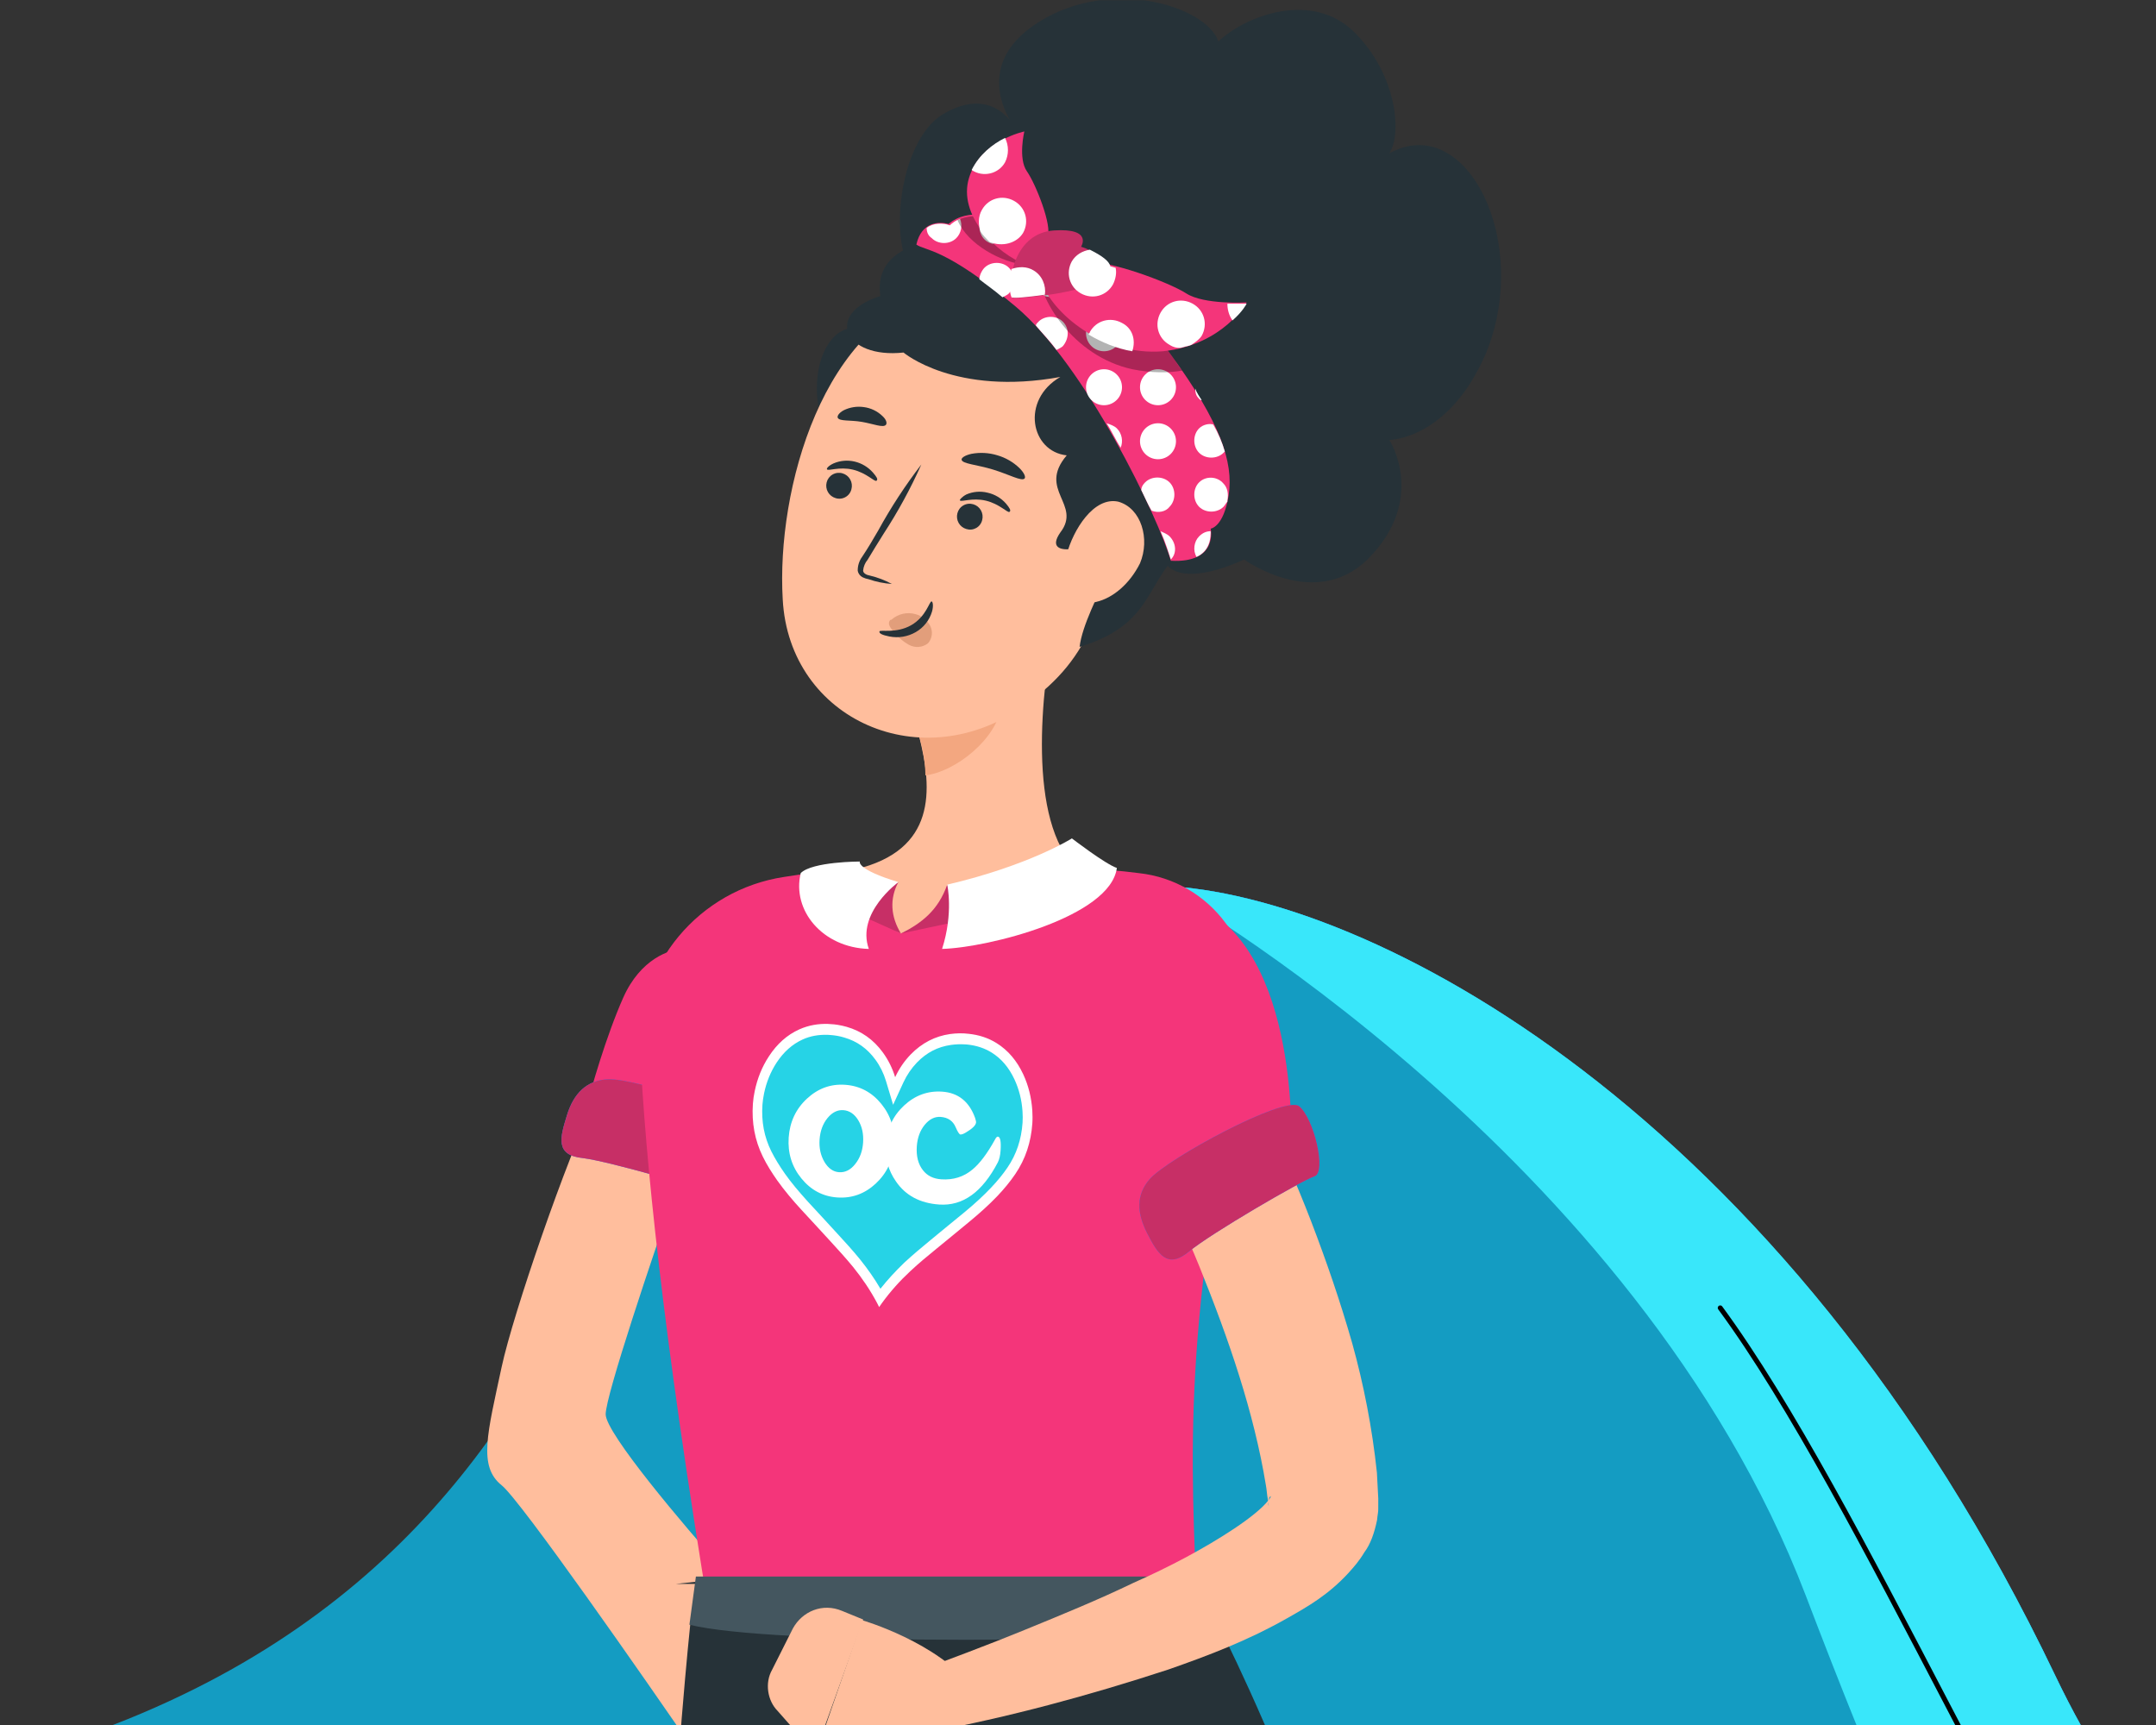 <svg width="200" height="160" viewBox="0 0 200 160" fill="none" xmlns="http://www.w3.org/2000/svg">
<rect x="0" y="0" width="200" height="160" fill="#333333" stroke="none"/>
<g clip-path="url(#clip0)">
<path d="M107.897 82.174C126.614 82.889 165.36 102.679 190.634 155.374C215.789 207.949 271.583 197.338 318.555 202.465C364.573 207.591 394.616 232.031 397 282.818C329.165 262.074 313.309 315.841 268.603 343.858C206.49 382.961 113.977 347.911 113.977 347.911C113.977 347.911 162.26 320.252 94.783 255.636C41.611 204.73 100.148 150.843 80.596 121.277C61.044 91.711 107.897 82.174 107.897 82.174Z" fill="#407BFF"/>
<path d="M107.897 82.174C126.614 82.889 165.36 102.679 190.634 155.374C215.789 207.949 271.583 197.338 318.555 202.465C364.573 207.591 394.616 232.031 397 282.818C329.165 262.074 313.309 315.841 268.603 343.858C206.49 382.961 113.977 347.911 113.977 347.911C113.977 347.911 162.26 320.252 94.783 255.636C41.611 204.73 100.148 150.843 80.596 121.277C61.044 91.711 107.897 82.174 107.897 82.174Z" fill="#149CC2"/>
<path d="M107.897 82.174C107.897 82.174 151.769 106.852 167.506 147.982C193.495 216.175 219.604 256.947 284.816 245.86C350.029 234.773 381.383 233.7 397 282.818C394.735 231.912 364.573 207.591 318.555 202.465C271.583 197.219 215.789 207.949 190.634 155.374C165.479 102.679 126.614 82.889 107.897 82.174Z" fill="#39E7FA"/>
<path d="M0.726 163.203C64.519 145.658 54.43 86.941 75.224 86.941L146.14 336.647C123.247 343.289 62.114 355.046 0.726 348.941C-76.008 341.31 -87.879 327.744 -96.782 312.058C-103.904 299.509 -99.75 278.566 -96.782 269.663C-89.292 279.838 -70.614 288.722 -56.624 292.98C-37.122 298.916 -31.07 295.524 0.726 269.663C36.793 240.329 -58.547 179.505 0.726 163.203Z" fill="#149CC2"/>
<path d="M46.534 126.797C47.587 121.884 52.529 107.497 55.307 101.795L62.763 110.129C60.57 116.416 56.184 129.429 56.184 131.183C56.184 132.938 63.494 141.564 67.15 145.658L64.957 163.203C59.547 155.308 48.289 139.166 46.534 137.763C44.341 136.008 45.218 132.938 46.534 126.797Z" fill="#FFBE9D"/>
<path d="M128.88 14.22C130.072 12.432 129.595 6.948 125.661 3.014C121.726 -0.921 115.527 1.464 113.024 3.848C111.951 0.629 103.128 -2.232 96.333 2.06C89.537 6.352 94.306 12.074 94.306 12.074C94.306 12.074 92.28 7.663 87.392 10.644C82.504 13.743 82.027 27.096 86.915 26.38C97.644 25.069 108.851 45.336 108.851 45.336C103.844 57.615 115.408 51.893 115.408 51.893C115.408 51.893 121.965 56.662 126.853 51.893C132.456 46.29 128.88 40.806 128.88 40.806C128.88 40.806 134.364 40.806 137.821 32.818C142.113 22.446 136.033 10.286 128.88 14.22Z" fill="#263238"/>
<path d="M55.083 102.559L65.813 112.573C65.813 112.573 79.284 104.705 82.503 99.817C85.722 94.929 88.107 91.949 84.53 86.345C81.073 80.742 73.085 80.146 65.813 85.153C58.66 90.16 60.21 91.591 55.083 102.559Z" fill="#407BFF"/>
<path d="M57.814 92.533C59.414 88.933 62.147 88.033 63.314 88.033L61.314 104.033L54.314 103.033C54.814 101.033 56.214 96.133 57.814 92.533Z" fill="#F4357A"/>
<path d="M56.435 100.104C54.409 100.181 53.208 101.435 52.591 103.451C51.973 105.468 51.442 107.159 54.076 107.416C56.608 107.733 65.919 110.442 67.078 111.008C68.237 111.575 70.948 107.232 70.724 105.43C70.724 103.773 59.155 100.034 56.435 100.104Z" fill="#407BFF"/>
<path d="M56.435 100.104C54.409 100.181 53.208 101.435 52.591 103.451C51.973 105.468 51.442 107.159 54.076 107.416C56.608 107.733 65.919 110.442 67.078 111.008C68.237 111.575 70.948 107.232 70.724 105.43C70.724 103.773 59.155 100.034 56.435 100.104Z" fill="#C72F66"/>
<path d="M59.375 97.435C59.852 107.091 61.402 123.305 65.932 150.606H111.116C110.401 134.273 109.685 123.305 115.646 94.693C117.077 88.016 112.308 81.698 105.632 80.983C103.844 80.744 101.936 80.625 99.91 80.506C92.28 80.148 86.08 79.91 79.404 80.506C77.139 80.744 74.874 80.983 72.728 81.34C64.859 82.532 59.018 89.447 59.375 97.435Z" fill="#F4357A"/>
<g clip-path="url(#clip1)">
<path d="M95.761 103C95.681 101.807 95.405 100.677 94.912 99.629C94.336 98.402 93.531 97.431 92.455 96.757C91.656 96.255 90.782 95.987 89.868 95.891C89.288 95.818 88.712 95.832 88.131 95.911C86.746 96.109 85.523 96.732 84.48 97.803C83.89 98.416 83.41 99.112 83.038 99.914C82.78 99.068 82.401 98.312 81.902 97.624C81.018 96.408 79.893 95.632 78.548 95.245C77.984 95.085 77.415 94.991 76.841 94.973C75.922 94.942 75.03 95.087 74.159 95.473C73.001 95.991 72.069 96.841 71.328 97.977C70.684 98.956 70.254 100.037 70.01 101.208C69.925 101.594 69.869 101.993 69.841 102.394C69.72 104.129 70.019 105.761 70.758 107.273C71.144 108.062 71.611 108.792 72.108 109.501C72.799 110.465 73.552 111.356 74.346 112.217C75.246 113.195 76.148 114.161 77.048 115.15C77.761 115.929 78.465 116.697 79.137 117.517C79.967 118.545 80.724 119.654 81.36 120.853C81.428 120.977 81.496 121.113 81.554 121.237C81.639 121.123 81.715 120.997 81.799 120.883C82.595 119.784 83.489 118.79 84.463 117.888C85.232 117.168 86.046 116.495 86.86 115.833C87.887 114.989 88.914 114.157 89.942 113.302C90.838 112.559 91.717 111.781 92.534 110.923C93.124 110.299 93.678 109.641 94.18 108.902C95.131 107.509 95.644 105.933 95.764 104.198C95.792 103.797 95.782 103.393 95.761 103Z" fill="white"/>
<path d="M81.672 119.536C81.132 118.616 80.513 117.724 79.798 116.835C79.109 115.981 78.378 115.19 77.674 114.422C77.228 113.933 76.773 113.444 76.328 112.956C75.873 112.466 75.427 111.978 74.972 111.489C74.072 110.5 73.382 109.668 72.814 108.866C72.29 108.121 71.878 107.439 71.549 106.785C70.885 105.442 70.619 104.029 70.728 102.458C70.751 102.132 70.803 101.787 70.877 101.422C71.094 100.37 71.486 99.417 72.034 98.573C72.699 97.562 73.496 96.855 74.467 96.411C75.18 96.09 75.938 95.958 76.789 95.984C76.866 95.99 76.951 95.996 77.028 96.001C77.467 96.031 77.893 96.105 78.307 96.231C79.501 96.576 80.451 97.252 81.204 98.285C81.642 98.882 81.97 99.547 82.188 100.27L82.85 102.473L83.811 100.383C84.126 99.708 84.543 99.094 85.06 98.553C85.959 97.624 86.984 97.097 88.214 96.921C88.64 96.863 89.083 96.84 89.512 96.87C89.589 96.875 89.675 96.881 89.751 96.886C90.598 96.978 91.339 97.225 91.992 97.63C92.892 98.194 93.584 99.005 94.102 100.108C94.527 101.02 94.784 102.018 94.853 103.091C94.875 103.463 94.88 103.811 94.857 104.137C94.748 105.708 94.289 107.071 93.455 108.298C93.038 108.912 92.535 109.53 91.914 110.184C91.231 110.899 90.441 111.639 89.414 112.483C88.905 112.905 88.386 113.326 87.868 113.748C87.359 114.17 86.841 114.591 86.332 115.013C85.528 115.676 84.693 116.37 83.894 117.109C83.071 117.902 82.335 118.7 81.672 119.536Z" fill="#26D3E6"/>
<path d="M82.928 106.184C82.828 107.625 82.264 108.828 81.239 109.781C80.213 110.733 79.023 111.162 77.668 111.068C76.332 110.975 75.222 110.386 74.338 109.3C73.454 108.215 73.063 106.946 73.163 105.504C73.264 104.063 73.827 102.86 74.853 101.907C75.878 100.955 77.059 100.525 78.395 100.618C79.75 100.712 80.87 101.302 81.753 102.388C82.637 103.473 83.028 104.742 82.928 106.184ZM80.064 105.984C80.12 105.182 79.967 104.485 79.614 103.905C79.262 103.325 78.794 103.01 78.231 102.97C77.687 102.932 77.19 103.181 76.76 103.707C76.331 104.232 76.083 104.901 76.027 105.704C75.973 106.484 76.126 107.17 76.478 107.772C76.83 108.363 77.287 108.689 77.831 108.726C78.394 108.766 78.9 108.518 79.332 107.97C79.772 107.424 80.01 106.765 80.064 105.984Z" fill="white"/>
<path d="M92.817 106.729C92.785 107.184 92.703 107.538 92.558 107.822C91.12 110.576 89.312 111.877 87.127 111.725C85.342 111.601 84.01 110.887 83.122 109.595C82.398 108.564 82.084 107.42 82.173 106.141C82.273 104.699 82.837 103.497 83.862 102.544C84.887 101.592 86.068 101.162 87.404 101.255C88.884 101.358 89.902 102.169 90.449 103.678C90.512 103.878 90.549 104.022 90.543 104.109C90.525 104.369 90.206 104.685 89.596 105.045C89.386 105.172 89.218 105.237 89.094 105.228C88.989 105.221 88.842 104.993 88.652 104.555C88.405 103.971 87.938 103.645 87.251 103.597C86.707 103.559 86.21 103.808 85.78 104.333C85.35 104.859 85.103 105.528 85.047 106.33C84.983 107.251 85.18 107.995 85.621 108.549C86.018 109.055 86.574 109.334 87.309 109.385C88.425 109.463 89.396 109.16 90.211 108.476C90.882 107.923 91.579 107.002 92.304 105.691C92.393 105.512 92.486 105.421 92.562 105.426C92.791 105.442 92.876 105.873 92.817 106.729Z" fill="white"/>
</g>
<path d="M97.883 57.496C96.571 64.053 95.26 76.213 99.909 80.624C99.909 80.624 93.591 82.293 83.577 86.585C79.404 84.559 79.404 80.624 79.404 80.624C86.796 78.836 86.557 73.352 85.246 68.226L97.883 57.496Z" fill="#FFBE9D"/>
<path d="M83.576 86.585C85.484 85.631 87.034 84.439 87.868 82.055L89.179 85.393L83.576 86.585Z" fill="#C72F66"/>
<path d="M87.869 82.055C87.869 82.055 88.465 84.678 87.392 88.016C91.684 87.897 103.009 85.036 103.605 80.506C102.533 80.148 99.433 77.764 99.433 77.764C99.433 77.764 95.499 80.267 87.869 82.055Z" fill="white"/>
<path d="M83.577 86.585C82.623 85.035 82.504 83.366 83.338 81.816L78.808 84.439L83.577 86.585Z" fill="#C72F66"/>
<path d="M83.338 81.818C83.338 81.818 79.404 84.679 80.596 88.017C76.304 87.898 73.443 84.44 74.278 80.983C75.35 79.91 79.762 79.91 79.762 79.91C79.762 79.91 79.404 80.626 83.338 81.818Z" fill="white"/>
<path d="M92.757 61.906L85.246 68.225C85.603 69.417 85.842 70.728 85.842 71.921C88.703 71.563 92.518 68.463 92.876 65.483C92.995 64.052 92.995 62.622 92.757 61.906Z" fill="#F3A780"/>
<path d="M77.138 31.506C73.919 35.321 76.781 46.05 81.788 39.612C86.676 33.175 79.88 28.048 77.138 31.506Z" fill="#263238"/>
<path d="M104.917 45.457C102.294 56.187 101.46 60.836 95.141 65.367C85.603 72.281 73.205 66.797 72.609 55.591C72.013 45.457 76.305 29.601 87.511 27.098C98.479 24.594 107.42 34.727 104.917 45.457Z" fill="#FFBE9D"/>
<path d="M81.668 27.453C76.423 29.122 78.33 33.295 83.814 32.699C83.814 32.699 88.583 36.752 98.359 34.964C94.663 37.11 95.617 41.879 98.955 42.236C96.213 45.455 100.386 46.767 98.359 49.389C96.451 52.131 101.936 50.701 103.247 49.389C105.989 48.674 100.624 56.066 100.147 60C106.824 57.973 106.227 54.277 109.446 51.178C112.784 47.959 114.573 40.209 111.95 34.249C109.327 28.288 103.366 24.234 98.955 23.042C94.544 21.85 80.596 20.181 81.668 27.453Z" fill="#263238"/>
<path d="M65.932 150.727C65.932 150.727 69.747 234.537 70.463 268.514C71.178 303.802 71.536 386.301 71.536 386.301H80.477C80.477 386.301 94.664 317.751 90.491 268.514C96.81 230.722 101.102 150.727 101.102 150.727H65.932Z" fill="#FFBE9D"/>
<path d="M64.555 146.715L64.025 150.725C64.025 150.725 58.421 203.668 64.025 229.061C72.131 233.592 97.286 234.188 97.286 234.188L92.994 151.44L94.067 146.91H62.713L64.555 146.715Z" fill="#263238"/>
<path d="M77.735 150.727C77.735 150.727 109.924 238.471 122.68 271.375C136.152 305.829 158.207 383.798 158.565 386.301H166.314C166.314 386.301 157.492 296.292 141.397 265.653C136.51 227.265 111.116 150.727 111.116 150.727H77.735Z" fill="#FFBE9D"/>
<path d="M111.358 146.791L113.023 150.725C113.023 150.725 131.138 185.61 135.787 226.263C130.184 227.455 105.468 234.659 105.468 234.659C89.731 214.511 75.708 171.469 74.635 151.441V146.91L111.358 146.791Z" fill="#263238"/>
<path d="M105.751 52.25C104.797 54.157 103.247 55.469 101.697 55.827C99.432 56.423 98.24 53.919 98.955 51.416C99.551 49.15 101.459 46.051 103.724 46.528C105.87 47.124 106.704 49.985 105.751 52.25Z" fill="#FFBE9D"/>
<path d="M108.612 52.013C107.539 48.198 100.744 33.892 94.187 28.408C87.63 22.924 85.841 23.282 85.007 22.685C85.484 20.54 87.153 20.54 87.987 20.778C89.776 19.228 92.637 20.063 93.829 20.659C95.14 21.255 102.651 24.593 108.731 33.057C113.142 39.138 114.454 42.833 113.977 45.933C113.5 48.913 112.308 49.033 112.308 49.033C112.308 49.033 113.023 52.252 108.612 52.013Z" fill="#F4357A"/>
<path d="M108.493 49.748C108.255 49.51 107.897 49.391 107.658 49.272C108.135 50.344 108.374 51.179 108.612 51.894C109.208 51.298 109.089 50.344 108.493 49.748Z" fill="white"/>
<path d="M85.961 21.139C85.961 21.497 86.08 21.855 86.438 22.093C87.034 22.689 88.107 22.689 88.703 22.093C89.18 21.616 89.299 20.901 89.06 20.305C88.703 20.424 88.345 20.662 88.107 20.901C87.51 20.662 86.557 20.662 85.961 21.139Z" fill="white"/>
<path d="M93.591 24.832C92.995 24.236 91.922 24.236 91.326 24.832C91.087 25.07 90.849 25.547 90.849 25.905C91.445 26.382 92.16 26.858 92.995 27.574C93.233 27.455 93.472 27.335 93.591 27.216C94.187 26.501 94.187 25.428 93.591 24.832Z" fill="white"/>
<path d="M98.598 29.838C98.002 29.242 96.929 29.242 96.333 29.838C96.213 29.957 96.094 30.076 96.094 30.195C96.69 30.911 97.406 31.626 98.002 32.461C98.24 32.341 98.479 32.222 98.598 32.103C99.194 31.387 99.194 30.434 98.598 29.838Z" fill="white"/>
<path d="M102.413 37.586C103.334 37.586 104.082 36.839 104.082 35.917C104.082 34.995 103.334 34.248 102.413 34.248C101.491 34.248 100.744 34.995 100.744 35.917C100.744 36.839 101.491 37.586 102.413 37.586Z" fill="white"/>
<path d="M107.42 42.596C108.342 42.596 109.089 41.849 109.089 40.927C109.089 40.005 108.342 39.258 107.42 39.258C106.498 39.258 105.751 40.005 105.751 40.927C105.751 41.849 106.498 42.596 107.42 42.596Z" fill="white"/>
<path d="M111.235 44.74C110.639 45.336 110.639 46.409 111.235 47.005C111.831 47.601 112.904 47.601 113.5 47.005C113.619 46.886 113.739 46.647 113.858 46.528V46.409C113.977 45.813 113.858 45.217 113.5 44.859C112.904 44.144 111.831 44.144 111.235 44.74Z" fill="white"/>
<path d="M96.333 22.088C96.571 22.326 96.929 22.446 97.286 22.565C96.929 22.326 96.452 22.088 96.094 21.85C96.213 21.969 96.213 22.088 96.333 22.088Z" fill="white"/>
<path d="M101.34 27.097C101.936 27.693 102.89 27.693 103.486 27.216C102.651 26.501 101.817 25.785 101.101 25.189C100.744 25.785 100.744 26.62 101.34 27.097Z" fill="white"/>
<path d="M106.228 32.103C106.704 32.58 107.539 32.699 108.135 32.341C107.539 31.507 106.824 30.672 106.108 29.957C105.632 30.553 105.632 31.507 106.228 32.103Z" fill="white"/>
<path d="M111.235 36.991C111.354 37.11 111.354 37.11 111.473 37.11C111.235 36.752 110.996 36.395 110.877 36.037C110.877 36.514 110.996 36.752 111.235 36.991Z" fill="white"/>
<path d="M103.605 39.735C103.366 39.496 103.009 39.377 102.651 39.258C103.128 39.973 103.486 40.808 103.962 41.523C104.201 40.927 104.082 40.212 103.605 39.735Z" fill="white"/>
<path d="M108.493 47.005C109.089 46.409 109.089 45.336 108.493 44.74C107.897 44.144 106.824 44.144 106.228 44.74C105.989 44.978 105.87 45.217 105.87 45.455C106.228 46.171 106.466 46.767 106.824 47.363C107.42 47.601 108.135 47.482 108.493 47.005Z" fill="white"/>
<path d="M110.997 51.656C112.308 51.06 112.308 49.748 112.308 49.272C111.95 49.272 111.593 49.391 111.235 49.748C110.758 50.225 110.639 51.06 110.997 51.656Z" fill="white"/>
<path d="M91.206 20.062C90.729 20.659 90.729 21.612 91.326 22.208C91.922 22.805 92.995 22.805 93.591 22.208C93.948 21.851 94.067 21.374 94.067 20.897C94.067 20.897 93.948 20.897 93.948 20.778C93.233 20.42 92.279 20.062 91.206 20.062Z" fill="white"/>
<path d="M98.598 27.097C99.194 26.501 99.194 25.428 98.598 24.832C98.002 24.236 96.929 24.236 96.333 24.832C95.737 25.428 95.737 26.501 96.333 27.097C96.929 27.693 98.002 27.693 98.598 27.097Z" fill="white"/>
<path d="M102.413 32.58C103.334 32.58 104.082 31.833 104.082 30.911C104.082 29.989 103.334 29.242 102.413 29.242C101.491 29.242 100.744 29.989 100.744 30.911C100.744 31.833 101.491 32.58 102.413 32.58Z" fill="white"/>
<path d="M107.42 37.586C108.342 37.586 109.089 36.839 109.089 35.917C109.089 34.995 108.342 34.248 107.42 34.248C106.498 34.248 105.751 34.995 105.751 35.917C105.751 36.839 106.498 37.586 107.42 37.586Z" fill="white"/>
<path d="M111.235 39.732C110.639 40.328 110.639 41.401 111.235 41.998C111.831 42.594 112.904 42.594 113.5 41.998L113.619 41.878C113.381 41.044 113.023 40.209 112.546 39.375C112.189 39.256 111.593 39.375 111.235 39.732Z" fill="white"/>
<path opacity="0.3" d="M93.948 20.777C92.875 20.3 90.61 19.585 88.822 20.419C89.776 22.684 92.875 24.354 95.26 24.592C95.26 24.592 96.452 23.161 96.69 22.208C95.26 21.373 94.306 20.896 93.948 20.777Z" fill="black"/>
<path opacity="0.3" d="M108.731 33.055C105.87 29.121 102.77 26.379 100.028 24.352C98.359 24.233 96.213 24.591 96.213 24.591C96.213 27.691 99.552 33.055 105.036 34.248C106.824 34.605 108.374 34.605 109.685 34.367C109.327 34.009 109.089 33.532 108.731 33.055Z" fill="black"/>
<path d="M95.259 24.592C92.398 23.519 88.822 19.942 89.895 16.485C90.968 13.028 95.021 12.193 95.021 12.193C95.021 12.193 94.425 14.697 95.259 15.889C96.094 17.081 97.644 21.015 97.167 21.969C96.809 23.042 95.259 24.592 95.259 24.592Z" fill="#F4357A"/>
<path d="M93.948 27.692C93.352 25.904 94.186 21.612 97.763 21.373C101.459 21.135 100.267 22.923 100.267 22.923L93.948 27.692Z" fill="#C72F66"/>
<path d="M96.571 26.022C97.525 29.003 102.293 33.056 107.897 32.579C113.5 31.983 115.646 28.049 115.646 28.049C115.646 28.049 111.711 28.288 110.042 27.215C108.373 26.142 102.77 24.115 100.982 24.353C99.313 24.711 96.571 26.022 96.571 26.022Z" fill="#F4357A"/>
<path d="M93.948 27.691C94.305 25.784 97.763 21.492 100.982 23.161C104.32 24.711 102.77 25.664 100.982 26.499C98.359 27.453 93.948 27.691 93.948 27.691Z" fill="#C72F66"/>
<path d="M96.929 27.334C97.048 26.499 96.69 25.546 95.856 25.069C95.26 24.711 94.544 24.711 93.829 24.949C93.591 25.903 93.591 26.976 93.829 27.572C93.948 27.691 95.26 27.572 96.929 27.334Z" fill="white"/>
<path d="M104.082 29.957C103.009 29.361 101.698 29.719 101.101 30.792C101.101 30.911 100.982 30.911 100.982 31.03C102.174 31.745 103.605 32.341 105.036 32.58C105.393 31.507 105.036 30.434 104.082 29.957Z" fill="white"/>
<path d="M90.133 15.77C91.206 16.485 92.637 16.127 93.233 15.054C93.591 14.339 93.591 13.504 93.233 12.789C92.041 13.385 90.849 14.339 90.133 15.77Z" fill="white"/>
<path d="M114.335 29.718C115.288 28.883 115.646 28.168 115.646 28.168C115.646 28.168 114.931 28.168 113.858 28.168C113.858 28.645 113.977 29.241 114.335 29.718Z" fill="white"/>
<path d="M94.902 21.611C95.498 20.538 95.14 19.227 94.067 18.631C92.994 18.035 91.683 18.392 91.087 19.465C90.729 20.061 90.729 20.896 90.968 21.492C91.206 21.85 91.445 22.088 91.683 22.327L91.802 22.446C92.994 22.923 94.306 22.565 94.902 21.611Z" fill="white"/>
<path d="M101.101 23.16C100.386 23.279 99.79 23.637 99.432 24.233C98.836 25.306 99.194 26.617 100.267 27.214C101.34 27.81 102.651 27.452 103.247 26.379C103.486 25.902 103.605 25.306 103.486 24.829C103.366 24.829 103.128 24.71 103.009 24.71C102.89 24.233 102.293 23.756 101.101 23.16Z" fill="white"/>
<path d="M111.473 31.148C112.07 30.076 111.712 28.764 110.639 28.168C109.566 27.572 108.255 27.93 107.658 29.003C107.062 30.076 107.42 31.387 108.493 31.983C108.851 32.221 109.328 32.341 109.685 32.221C110.043 32.102 110.281 32.102 110.52 31.983C110.877 31.745 111.235 31.506 111.473 31.148Z" fill="white"/>
<path d="M63.953 150.697L64.554 146.232H111.84L112.931 150.697C111.842 151.164 101.549 152.097 89.608 152.097C77.667 152.097 67.685 151.63 63.953 150.697Z" fill="#44565F"/>
<path d="M159.576 121.311C172.636 139.073 188.654 177.325 201.951 194.877C210.51 206.174 218.652 216.887 230.735 224.711C238.354 229.643 248.203 232.317 257.081 233.718C266.794 235.252 286.451 231.386 299.045 228.594" stroke="black" stroke-width="0.458" stroke-linecap="round" stroke-linejoin="round"/>
<path d="M111.287 92.19C112.451 93.998 113.392 95.656 114.231 97.374C115.172 99.033 116.069 100.854 116.908 102.572C118.643 106.11 120.216 109.605 121.64 113.32C123.064 117.036 124.326 120.706 125.439 124.598C126.493 128.387 127.295 132.455 127.728 136.597C127.756 137.129 127.784 137.662 127.812 138.194L127.854 138.993C127.868 139.259 127.838 139.688 127.852 139.954C127.866 140.22 127.776 140.545 127.745 140.974C127.491 142.215 127.118 143.25 126.569 143.973C126.079 144.799 125.574 145.36 125.07 145.92C123.201 147.941 121.335 149.001 119.469 150.06C115.737 152.18 112.125 153.545 108.351 154.865C100.951 157.285 93.581 159.276 86.021 160.69L84.557 155.214C88.065 153.908 91.573 152.601 95.023 151.191C98.472 149.781 101.921 148.371 105.149 146.812C108.436 145.357 111.709 143.636 114.494 141.781C115.886 140.853 117.116 139.88 117.665 139.157C117.814 138.936 117.918 138.877 117.859 138.773C117.859 138.773 117.755 138.832 117.665 139.157C117.621 139.32 117.635 139.586 117.693 139.69L117.607 139.054C117.534 138.684 117.505 138.151 117.433 137.781C116.327 131.006 113.995 124.242 111.292 117.55C109.941 114.205 108.323 110.873 106.765 107.645C105.985 106.032 105.043 104.373 104.264 102.759C103.381 101.204 102.543 99.486 101.615 98.094L111.287 92.19Z" fill="#FFBE9D"/>
<path d="M83.667 161.616L75.664 162.733L79.972 150.279C79.972 150.279 87.02 152.309 90.291 156.621L89.504 157.891C88.167 159.883 86.049 161.223 83.667 161.616Z" fill="#FFBE9D"/>
<path d="M71.62 154.884L73.552 151.044C74.429 149.45 76.309 148.656 78.111 149.415L80.076 150.219L75.606 162.628L72.141 158.7C71.183 157.736 70.936 156.094 71.62 154.884Z" fill="#FFBE9D"/>
</g>
<path d="M82.737 54.166C82.099 53.819 81.417 53.558 80.71 53.391C80.375 53.334 80.078 53.176 80.066 52.926C80.1 52.555 80.246 52.203 80.485 51.918C80.951 51.144 81.445 50.333 81.975 49.495C83.306 47.453 84.474 45.309 85.467 43.084C83.981 45.015 82.647 47.058 81.475 49.194C80.973 50.058 80.502 50.863 79.982 51.638C79.702 52.017 79.556 52.478 79.566 52.949C79.592 53.075 79.645 53.194 79.723 53.297C79.801 53.4 79.901 53.484 80.016 53.543C80.194 53.629 80.383 53.691 80.578 53.725C81.275 53.966 82.001 54.114 82.737 54.166Z" fill="#263238"/>
<path d="M82.692 57.482C82.992 57.212 83.355 57.024 83.748 56.934C84.141 56.843 84.55 56.855 84.938 56.967C85.225 57.042 85.494 57.178 85.727 57.364C85.959 57.55 86.15 57.783 86.287 58.048C86.42 58.306 86.472 58.599 86.436 58.887C86.401 59.175 86.28 59.447 86.088 59.665C85.835 59.864 85.528 59.983 85.207 60.005C84.885 60.028 84.565 59.953 84.286 59.791C83.702 59.457 83.194 59.003 82.796 58.46C82.669 58.326 82.567 58.17 82.497 57.999C82.463 57.917 82.453 57.828 82.467 57.74C82.482 57.653 82.521 57.572 82.58 57.506" fill="#E29E7B"/>
<path d="M86.422 55.785C86.213 55.749 85.938 57.181 84.528 57.988C83.118 58.796 81.625 58.37 81.581 58.568C81.537 58.765 81.869 58.908 82.505 59.037C83.341 59.201 84.209 59.057 84.948 58.631C85.676 58.215 86.217 57.533 86.457 56.729C86.616 56.173 86.519 55.79 86.422 55.785Z" fill="#263238"/>
<path d="M89.201 42.638C89.265 43.026 90.602 43.091 92.11 43.551C93.618 44.012 94.78 44.673 95.044 44.383C95.165 44.242 95.014 43.86 94.571 43.418C93.991 42.858 93.282 42.449 92.507 42.227C91.735 41.992 90.918 41.946 90.124 42.093C89.519 42.227 89.177 42.461 89.201 42.638Z" fill="#263238"/>
<path d="M77.713 38.751C77.892 39.094 78.846 38.943 79.936 39.128C81.027 39.313 81.911 39.7 82.176 39.41C82.295 39.279 82.254 38.949 81.862 38.591C81.393 38.139 80.792 37.848 80.147 37.761C79.503 37.665 78.846 37.768 78.262 38.056C77.823 38.295 77.643 38.588 77.713 38.751Z" fill="#263238"/>
<path d="M76.683 44.744C76.605 45.048 76.647 45.37 76.803 45.642C76.958 45.914 77.214 46.115 77.515 46.202C77.666 46.25 77.825 46.266 77.983 46.25C78.14 46.234 78.293 46.185 78.431 46.107C78.569 46.029 78.689 45.924 78.784 45.797C78.879 45.67 78.947 45.526 78.983 45.371C79.065 45.067 79.024 44.742 78.868 44.468C78.713 44.193 78.456 43.99 78.153 43.904C78.001 43.858 77.842 43.845 77.685 43.863C77.528 43.881 77.376 43.931 77.238 44.01C77.101 44.088 76.981 44.194 76.885 44.32C76.79 44.446 76.721 44.591 76.683 44.744Z" fill="#263238"/>
<path d="M76.716 43.532C76.814 43.721 77.841 43.258 79.117 43.561C80.393 43.864 81.132 44.722 81.306 44.59C81.479 44.458 81.314 44.225 80.981 43.834C80.533 43.324 79.937 42.967 79.277 42.811C78.621 42.657 77.933 42.718 77.316 42.986C76.859 43.2 76.655 43.446 76.716 43.532Z" fill="#263238"/>
<path d="M88.811 47.611C88.732 47.915 88.775 48.237 88.93 48.509C89.086 48.782 89.341 48.982 89.643 49.069C89.794 49.117 89.953 49.133 90.11 49.117C90.268 49.101 90.42 49.052 90.558 48.974C90.696 48.897 90.816 48.791 90.911 48.664C91.006 48.538 91.074 48.393 91.111 48.239C91.192 47.934 91.151 47.609 90.996 47.335C90.841 47.06 90.584 46.858 90.28 46.771C90.129 46.726 89.969 46.712 89.812 46.73C89.655 46.748 89.503 46.798 89.366 46.877C89.228 46.955 89.108 47.061 89.013 47.187C88.918 47.313 88.849 47.458 88.811 47.611Z" fill="#263238"/>
<path d="M89.047 46.408C89.155 46.599 90.172 46.134 91.448 46.437C92.724 46.739 93.473 47.6 93.645 47.478C93.817 47.356 93.644 47.1 93.322 46.711C92.873 46.199 92.271 45.843 91.606 45.697C90.952 45.536 90.264 45.594 89.646 45.862C89.184 46.107 88.984 46.397 89.047 46.408Z" fill="#263238"/>
<path d="M108.998 113.152L119.733 108.443C119.733 108.443 121.057 90.814 112.653 84.85C109.478 82.583 107.573 83.332 102.4 84.771C97.226 86.21 94.251 89.491 97.643 93.837C101.102 98.081 102.444 101.302 108.998 113.152Z" fill="#F4357A"/>
<path d="M106.664 109.351C105.366 110.837 105.448 112.496 106.426 114.41C107.403 116.324 108.296 117.754 110.296 116.087C112.296 114.42 120.693 109.531 121.94 109.109C123.079 108.736 121.877 103.662 120.486 102.583C119.035 101.66 108.41 107.405 106.664 109.351Z" fill="#407BFF"/>
<path d="M106.664 109.351C105.366 110.837 105.448 112.496 106.426 114.41C107.403 116.324 108.296 117.754 110.296 116.087C112.296 114.42 120.693 109.531 121.94 109.109C123.079 108.736 121.877 103.662 120.486 102.583C119.035 101.66 108.41 107.405 106.664 109.351Z" fill="#C72F66"/>
<defs>
<clipPath id="clip0">
<rect width="524" height="405.294" fill="white" transform="translate(-127 0.033)"/>
</clipPath>
<clipPath id="clip1">
<rect width="25.986" height="25.884" fill="white" transform="translate(70.388 94.527) rotate(3.981)"/>
</clipPath>
</defs>
</svg>
